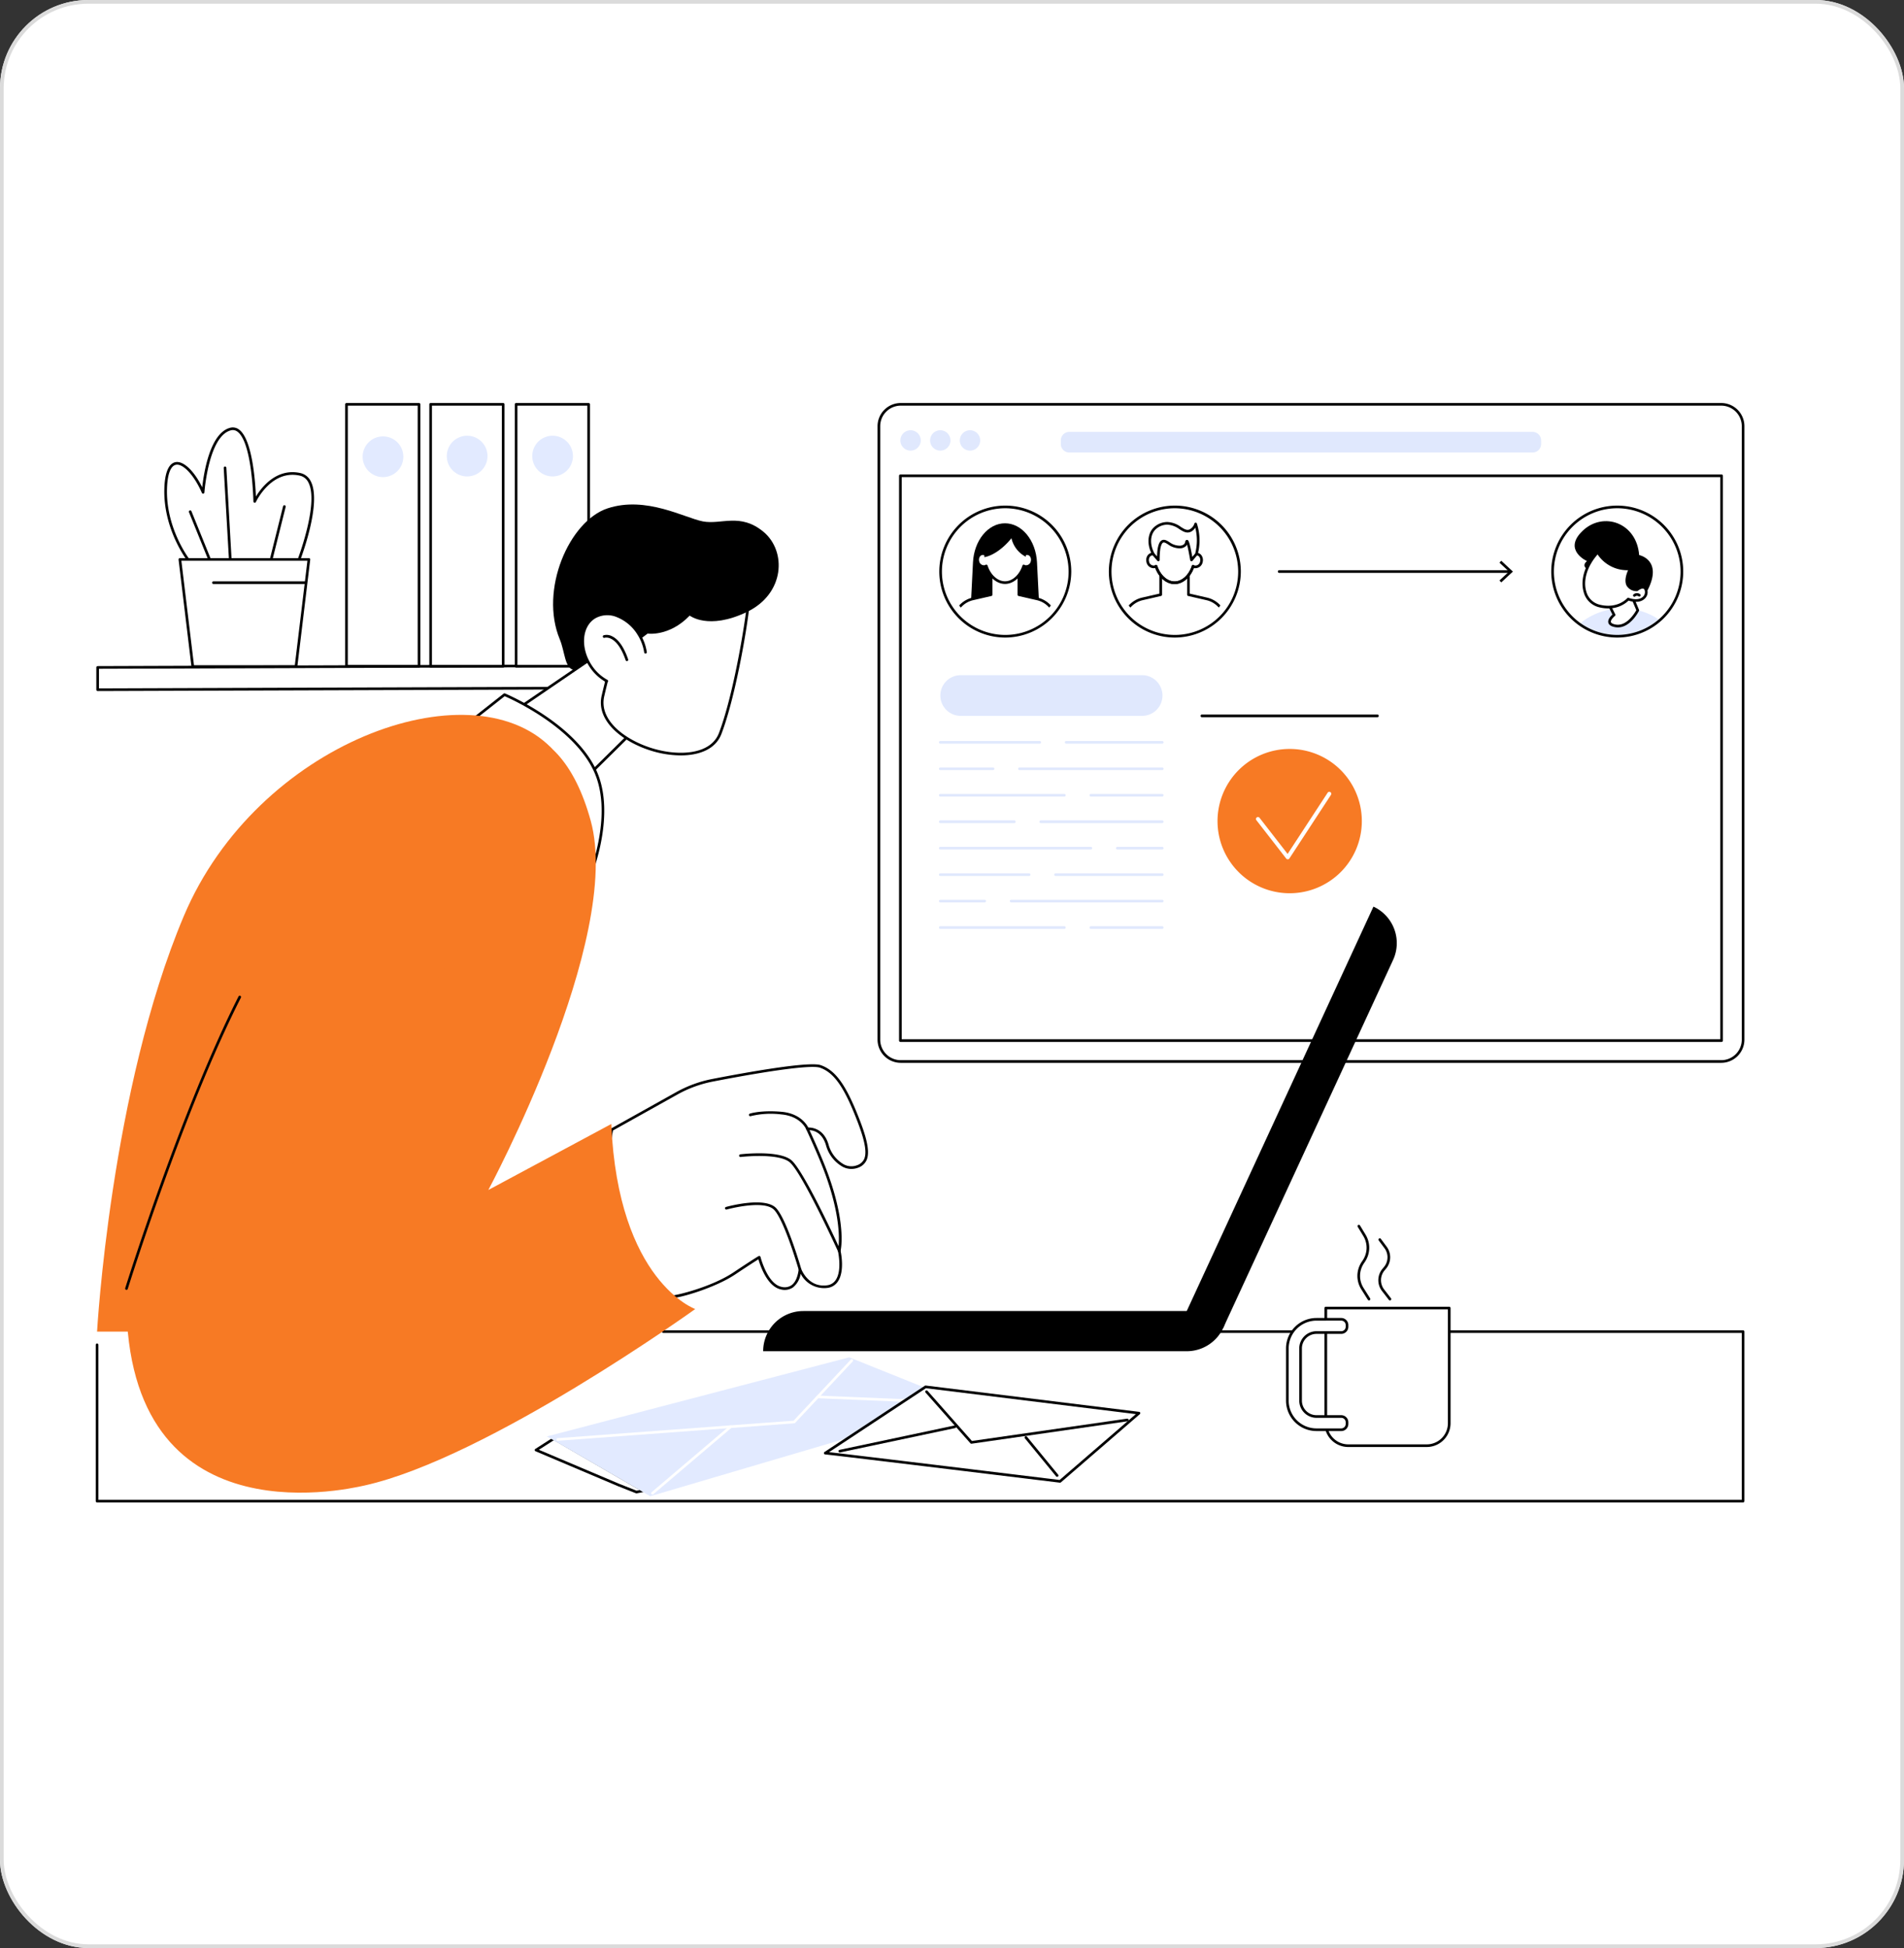 <svg xmlns="http://www.w3.org/2000/svg" xmlns:xlink="http://www.w3.org/1999/xlink" width="517" height="529" viewBox="0 0 517 529">
  <rect x="0" y="0" width="517" height="529" fill="#333333" stroke="none"/>
  <defs>
    <clipPath id="clip-path">
      <rect id="Rectangle_18478" data-name="Rectangle 18478" width="447.664" height="298.563" fill="none"/>
    </clipPath>
    <clipPath id="clip-path-2">
      <path id="Path_35104" data-name="Path 35104" d="M1700.845,201.711a15.442,15.442,0,1,0,15.442-15.377,15.41,15.41,0,0,0-15.442,15.377" transform="translate(-1700.845 -186.334)" fill="none"/>
    </clipPath>
    <clipPath id="clip-path-4">
      <path id="Path_35113" data-name="Path 35113" d="M2424.645,190.533c0,9.7,7.268,17.556,16.963,17.556a17.556,17.556,0,1,0,0-35.113c-9.7,0-16.963,7.86-16.963,17.556" transform="translate(-2424.645 -172.977)" fill="none"/>
    </clipPath>
    <clipPath id="clip-path-6">
      <path id="Path_35123" data-name="Path 35123" d="M1418.649,201.711a15.442,15.442,0,1,0,15.442-15.377,15.41,15.41,0,0,0-15.442,15.377" transform="translate(-1418.649 -186.334)" fill="none"/>
    </clipPath>
  </defs>
  <g id="Group_42704" data-name="Group 42704" transform="translate(-300 -1188)">
    <g id="Rectangle_18472" data-name="Rectangle 18472" transform="translate(300 1188)" fill="#fff" stroke="#dbdbdb" stroke-width="1">
      <rect width="517" height="529" rx="24" stroke="none"/>
      <rect x="0.5" y="0.5" width="516" height="528" rx="23.5" fill="none"/>
    </g>
    <g id="Group_42671" data-name="Group 42671" transform="translate(326 1297.438)">
      <g id="Group_42658" data-name="Group 42658">
        <g id="Group_42657" data-name="Group 42657" clip-path="url(#clip-path)">
          <path id="Path_35089" data-name="Path 35089" d="M1532.128,180.664h-222.8a5.931,5.931,0,0,1-5.931-5.931V8.133a5.931,5.931,0,0,1,5.931-5.931h222.8a5.931,5.931,0,0,1,5.931,5.931v166.6a5.931,5.931,0,0,1-5.931,5.931" transform="translate(-1090.753 -1.843)" fill="#fff"/>
          <path id="Path_35090" data-name="Path 35090" d="M1530.284,179.18h-222.8a6.3,6.3,0,0,1-6.29-6.29V6.29a6.3,6.3,0,0,1,6.29-6.29h222.8a6.3,6.3,0,0,1,6.29,6.29v166.6a6.3,6.3,0,0,1-6.29,6.29M1307.489.719a5.578,5.578,0,0,0-5.571,5.571v166.6a5.578,5.578,0,0,0,5.571,5.571h222.8a5.578,5.578,0,0,0,5.571-5.571V6.29a5.578,5.578,0,0,0-5.571-5.571Z" transform="translate(-1088.91)"/>
          <path id="Path_35091" data-name="Path 35091" d="M1560.313,273.066H1337.327a.359.359,0,0,1-.359-.359V119.336a.359.359,0,0,1,.359-.359h222.985a.359.359,0,0,1,.359.359V272.707a.359.359,0,0,1-.359.359m-222.626-.719h222.267V119.7H1337.687Z" transform="translate(-1118.843 -99.566)"/>
          <path id="Path_35092" data-name="Path 35092" d="M1344.7,48.123a2.765,2.765,0,1,1-2.765-2.765,2.765,2.765,0,0,1,2.765,2.765" transform="translate(-1120.686 -37.958)" fill="#e0e8fd"/>
          <path id="Path_35093" data-name="Path 35093" d="M1394.161,48.123a2.765,2.765,0,1,1-2.765-2.765,2.765,2.765,0,0,1,2.765,2.765" transform="translate(-1162.077 -37.958)" fill="#e0e8fd"/>
          <path id="Path_35094" data-name="Path 35094" d="M1443.623,48.123a2.765,2.765,0,1,1-2.765-2.765,2.765,2.765,0,0,1,2.765,2.765" transform="translate(-1203.47 -37.958)" fill="#e0e8fd"/>
          <path id="Path_35095" data-name="Path 35095" d="M1734.272,53.674H1608.459a2.3,2.3,0,0,1-2.3-2.3v-.992a2.3,2.3,0,0,1,2.3-2.3h125.814a2.3,2.3,0,0,1,2.3,2.3v.992a2.3,2.3,0,0,1-2.3,2.3" transform="translate(-1344.113 -40.231)" fill="#e0e8fd"/>
          <path id="Path_35096" data-name="Path 35096" d="M1722.692,190.532a17.631,17.631,0,1,1-17.631-17.556,17.594,17.594,0,0,1,17.631,17.556" transform="translate(-1412.128 -144.755)" fill="#fff"/>
          <path id="Path_35097" data-name="Path 35097" d="M1703.219,206.606a17.916,17.916,0,1,1,17.99-17.916,17.973,17.973,0,0,1-17.99,17.916m0-35.113a17.2,17.2,0,1,0,17.272,17.2,17.254,17.254,0,0,0-17.272-17.2" transform="translate(-1410.286 -142.912)"/>
        </g>
      </g>
      <g id="Group_42660" data-name="Group 42660" transform="translate(277.491 30.4)">
        <g id="Group_42659" data-name="Group 42659" clip-path="url(#clip-path-2)">
          <path id="Path_35098" data-name="Path 35098" d="M1729.566,301.241h-31.04a.359.359,0,0,1-.353-.426l1.9-9.971a7,7,0,0,1,5.163-4.891l4.689-1.076v-5.962a.359.359,0,0,1,.359-.359h7.532a.359.359,0,0,1,.359.359v5.962l4.69,1.076a7,7,0,0,1,5.155,4.858c0,.011.006.022.008.033l1.9,9.971a.359.359,0,0,1-.353.426m-30.606-.718h30.172l-1.811-9.527a6.275,6.275,0,0,0-4.621-4.342l-4.968-1.14a.36.36,0,0,1-.279-.35v-5.889h-6.813v5.889a.36.36,0,0,1-.279.35l-4.968,1.14a6.276,6.276,0,0,0-4.625,4.358Z" transform="translate(-1698.604 -263.509)"/>
          <path id="Path_35099" data-name="Path 35099" d="M1764.086,222.348a1.335,1.335,0,0,0-.8.056c-.217-3.437-2.571-5.767-5.445-5.767s-5.228,2.331-5.445,5.767a1.335,1.335,0,0,0-.8-.056,1.791,1.791,0,0,0,.856,3.43,1.3,1.3,0,0,0,.361-.152c.831,2.538,2.771,4.481,5.03,4.481s4.2-1.943,5.03-4.481a1.291,1.291,0,0,0,.361.152,1.791,1.791,0,0,0,.856-3.43" transform="translate(-1742.397 -211.692)" fill="#fff"/>
          <path id="Path_35100" data-name="Path 35100" d="M1756,228.623c-2.185,0-4.252-1.735-5.24-4.357l-.065.017a2.015,2.015,0,0,1-2.323-1.616,2.263,2.263,0,0,1,.229-1.706,1.734,1.734,0,0,1,1.066-.807,1.665,1.665,0,0,1,.567-.039c.383-3.318,2.752-5.683,5.766-5.683s5.384,2.365,5.766,5.683a1.655,1.655,0,0,1,.567.039h0a1.735,1.735,0,0,1,1.066.807,2.264,2.264,0,0,1,.229,1.706,2.015,2.015,0,0,1-2.324,1.615l-.063-.017c-.988,2.622-3.056,4.357-5.241,4.357m-5.03-5.2a.365.365,0,0,1,.125.022.36.36,0,0,1,.217.225c.829,2.533,2.714,4.234,4.688,4.234s3.859-1.7,4.689-4.234a.36.36,0,0,1,.528-.2.919.919,0,0,0,.26.111,1.3,1.3,0,0,0,1.455-1.092,1.541,1.541,0,0,0-.147-1.161,1.015,1.015,0,0,0-.623-.48.962.962,0,0,0-.587.043.36.36,0,0,1-.487-.313c-.2-3.147-2.338-5.431-5.087-5.431s-4.888,2.284-5.086,5.431a.36.36,0,0,1-.487.313.962.962,0,0,0-.587-.043,1.017,1.017,0,0,0-.623.48,1.542,1.542,0,0,0-.148,1.161,1.3,1.3,0,0,0,1.454,1.092.906.906,0,0,0,.26-.111.36.36,0,0,1,.187-.052" transform="translate(-1740.556 -209.85)"/>
          <path id="Path_35101" data-name="Path 35101" d="M1767.852,274.733c-2.286,0-4.445-1.9-5.371-4.729a.359.359,0,1,1,.682-.224c.83,2.533,2.714,4.234,4.689,4.234s3.859-1.7,4.689-4.234a.359.359,0,0,1,.683.224c-.926,2.828-3.085,4.728-5.371,4.728" transform="translate(-1752.41 -255.959)"/>
          <path id="Path_35102" data-name="Path 35102" d="M1755.3,201.989c-1.371,1.63-1.4,4.291-.078,6.675l1.353,1.584c-.013-3.851.628-4.889,1.251-5.078,1.028-.313,2.246,1.608,4.476,1.56a2.135,2.135,0,0,0,1.566-.553c.4-.448.34-1,.461-1.007.2-.019.559,1.029,1.251,5.078l1.337-1.6a14.564,14.564,0,0,0-.212-8.167,3.038,3.038,0,0,1-1.65,1.867c-1.8.593-3.15-2.046-6.034-2.04a4.994,4.994,0,0,0-3.721,1.678" transform="translate(-1745.534 -198.031)" fill="#fff"/>
          <path id="Path_35103" data-name="Path 35103" d="M1754.766,208.765a.36.36,0,0,1-.273-.126l-1.353-1.584a.343.343,0,0,1-.041-.059c-1.387-2.5-1.341-5.348.117-7.081a5.338,5.338,0,0,1,3.995-1.806h.009a6.623,6.623,0,0,1,3.646,1.321c.861.546,1.541.978,2.267.737a2.625,2.625,0,0,0,1.429-1.661.359.359,0,0,1,.675.026,14.923,14.923,0,0,1,.218,8.368.358.358,0,0,1-.072.139l-1.337,1.6a.359.359,0,0,1-.63-.17c-.408-2.387-.682-3.605-.855-4.227a1.713,1.713,0,0,1-.234.336,2.473,2.473,0,0,1-1.826.672,5.414,5.414,0,0,1-3.1-1.065c-.523-.324-.974-.607-1.281-.511s-1.01.739-1,4.733a.359.359,0,0,1-.359.361m7.819-5.8c.346,0,.651.348,1.407,4.618l.788-.941a14.193,14.193,0,0,0,.021-7.018,2.75,2.75,0,0,1-1.443,1.228c-1.049.345-1.937-.217-2.877-.813a5.953,5.953,0,0,0-3.261-1.209h-.008a4.6,4.6,0,0,0-3.447,1.55h0c-1.261,1.5-1.282,4-.055,6.239l.708.829c.078-2.751.559-4.177,1.494-4.461.618-.187,1.2.171,1.869.588a4.735,4.735,0,0,0,2.7.957,1.809,1.809,0,0,0,1.306-.433,1.349,1.349,0,0,0,.283-.632c.04-.174.107-.464.411-.493a.958.958,0,0,1,.1-.007m-9.1-2.817h0Z" transform="translate(-1743.729 -196.188)"/>
        </g>
      </g>
      <g id="Group_42662" data-name="Group 42662">
        <g id="Group_42661" data-name="Group 42661" clip-path="url(#clip-path)">
          <path id="Path_35105" data-name="Path 35105" d="M2442.2,208.089a17.556,17.556,0,1,1,17.556-17.556,17.557,17.557,0,0,1-17.556,17.556" transform="translate(-2029.067 -144.755)" fill="#fff"/>
        </g>
      </g>
      <g id="Group_42664" data-name="Group 42664" transform="translate(395.578 28.221)">
        <g id="Group_42663" data-name="Group 42663" clip-path="url(#clip-path-4)">
          <path id="Path_35106" data-name="Path 35106" d="M2444.651,357.67l-5.918-5.524s5.1-9.907,16.291-10.044c10.038-.123,15.149,6.846,17.2,12.1l-4.109,2.48,3.955,14.6h-24.581Z" transform="translate(-2436.434 -314.508)" fill="#e2eaff"/>
          <path id="Path_35107" data-name="Path 35107" d="M2465.848,210.286s-3.179-1.091-1.124-2.768c0,0-6.711-3.018-1.124-8.275s14.619-2.157,15.29,6.629c0,0,6.4,1.276,2.407,9.335s-15.45-4.921-15.45-4.921" transform="translate(-2455.385 -192.806)"/>
          <path id="Path_35108" data-name="Path 35108" d="M2523.381,315.034c.142.12,2.138,4.89,2.138,4.89s-2.458,4.884-6.076,4.231c-3.359-.606-.362-2.974-.362-2.974l-1.54-3.082Z" transform="translate(-2502.386 -291.858)" fill="#fff"/>
          <path id="Path_35109" data-name="Path 35109" d="M2518.277,322.734a4.156,4.156,0,0,1-.74-.067c-1.078-.195-1.7-.6-1.854-1.211-.219-.876.665-1.807,1.109-2.208l-1.414-2.831a.36.36,0,0,1,.155-.479l5.839-3.064a.361.361,0,0,1,.4.044c.083.07.208.175,2.238,5.026a.359.359,0,0,1-.01.3c-.1.2-2.3,4.49-5.72,4.49m-2.1-6.323,1.382,2.767a.359.359,0,0,1-.1.442c-.408.324-1.208,1.155-1.081,1.662.075.3.531.541,1.284.677,2.979.54,5.183-3.12,5.614-3.9-.617-1.472-1.531-3.618-1.89-4.386Z" transform="translate(-2500.543 -290.016)"/>
          <path id="Path_35110" data-name="Path 35110" d="M2491.1,258.661s1.888-1.567,2.432,0-1.032,3.821-4.819,2.529c0,0-2.7,3.107-7.791,1.868s-6.03-8.619-.458-14.589a9.273,9.273,0,0,0,8.832,4.468s-3.06,5.387,1.805,5.724" transform="translate(-2468.191 -236.152)" fill="#fff"/>
          <path id="Path_35111" data-name="Path 35111" d="M2481.411,261.869a10.31,10.31,0,0,1-2.446-.306,5.691,5.691,0,0,1-4.192-4.094c-1.016-3.4.346-7.65,3.557-11.09a.355.355,0,0,1,.307-.111.359.359,0,0,1,.271.184,8.824,8.824,0,0,0,8.481,4.283.364.364,0,0,1,.336.162.359.359,0,0,1,.012.373c-.015.026-1.467,2.624-.663,4.119a2.385,2.385,0,0,0,2.045,1.059,2.67,2.67,0,0,1,2.022-.64,1.278,1.278,0,0,1,.86.892,2.4,2.4,0,0,1-.61,2.482c-.953.958-2.565,1.164-4.446.577a7.917,7.917,0,0,1-5.533,2.111m-2.869-14.655c-2.812,3.187-3.991,7-3.081,10.049a5,5,0,0,0,3.674,3.6c4.8,1.171,7.33-1.635,7.435-1.755a.361.361,0,0,1,.387-.1c1.705.581,3.135.46,3.923-.332a1.706,1.706,0,0,0,.44-1.74c-.127-.366-.313-.418-.374-.435-.471-.131-1.252.4-1.488.594a.371.371,0,0,1-.254.082,3.121,3.121,0,0,1-2.765-1.448c-.733-1.366-.049-3.283.383-4.234a9.684,9.684,0,0,1-8.28-4.279" transform="translate(-2466.318 -234.309)"/>
          <path id="Path_35112" data-name="Path 35112" d="M2558.943,317.482a.359.359,0,0,1-.241-.626,1.425,1.425,0,0,1,1.791-.063.359.359,0,0,1-.443.566.708.708,0,0,0-.866.03.357.357,0,0,1-.24.093" transform="translate(-2536.732 -293.09)"/>
        </g>
      </g>
      <g id="Group_42666" data-name="Group 42666">
        <g id="Group_42665" data-name="Group 42665" clip-path="url(#clip-path)">
          <path id="Path_35114" data-name="Path 35114" d="M2440.358,206.606a17.916,17.916,0,1,1,17.916-17.916,17.936,17.936,0,0,1-17.916,17.916m0-35.113a17.2,17.2,0,1,0,17.2,17.2,17.217,17.217,0,0,0-17.2-17.2" transform="translate(-2027.223 -142.912)"/>
          <path id="Path_35115" data-name="Path 35115" d="M1440.5,190.532a17.631,17.631,0,1,1-17.631-17.556,17.594,17.594,0,0,1,17.631,17.556" transform="translate(-1175.972 -144.755)" fill="#fff"/>
          <path id="Path_35116" data-name="Path 35116" d="M1421.022,206.606a17.916,17.916,0,1,1,17.99-17.916,17.973,17.973,0,0,1-17.99,17.916m0-35.113a17.2,17.2,0,1,0,17.271,17.2,17.254,17.254,0,0,0-17.271-17.2" transform="translate(-1174.129 -142.912)"/>
        </g>
      </g>
      <g id="Group_42668" data-name="Group 42668" transform="translate(231.451 30.4)">
        <g id="Group_42667" data-name="Group 42667" clip-path="url(#clip-path-6)">
          <path id="Path_35117" data-name="Path 35117" d="M1474.7,223.9l-.654-13.025c-.3-5.973-4.1-10.617-8.692-10.617s-8.392,4.644-8.692,10.616l-.655,13.025Z" transform="translate(-1449.915 -197.99)"/>
          <path id="Path_35118" data-name="Path 35118" d="M1447.317,292.754a6.631,6.631,0,0,0-4.89-4.608l-4.968-1.139v-6.248h-7.531v6.248l-4.969,1.139a6.632,6.632,0,0,0-4.89,4.608l-1.9,9.971h31.04Z" transform="translate(-1418.251 -265.353)" fill="#fff"/>
          <path id="Path_35119" data-name="Path 35119" d="M1447.371,301.242h-31.04a.359.359,0,0,1-.353-.426l1.9-9.971a7.005,7.005,0,0,1,5.163-4.891l4.689-1.076v-5.962a.359.359,0,0,1,.359-.359h7.532a.359.359,0,0,1,.359.359v5.962l4.689,1.076a7,7,0,0,1,5.155,4.858.328.328,0,0,1,.008.033l1.9,9.971a.359.359,0,0,1-.353.426m-30.606-.719h30.172L1445.125,291a6.275,6.275,0,0,0-4.621-4.342l-4.968-1.14a.36.36,0,0,1-.279-.35v-5.889h-6.813v5.889a.36.36,0,0,1-.279.35l-4.968,1.14a6.277,6.277,0,0,0-4.626,4.358Z" transform="translate(-1416.408 -263.511)"/>
          <path id="Path_35120" data-name="Path 35120" d="M1481.585,221.358a1.348,1.348,0,0,0-.81.056c-.219-3.47-2.6-5.823-5.5-5.823s-5.279,2.353-5.5,5.823a1.348,1.348,0,0,0-.809-.056,1.808,1.808,0,0,0,.865,3.464,1.305,1.305,0,0,0,.364-.154c.839,2.563,2.8,4.525,5.079,4.525s4.24-1.962,5.079-4.525a1.307,1.307,0,0,0,.364.154,1.808,1.808,0,0,0,.865-3.464" transform="translate(-1459.836 -210.818)" fill="#fff"/>
          <path id="Path_35121" data-name="Path 35121" d="M1473.437,227.708c-2.205,0-4.293-1.752-5.289-4.4l-.068.019a2.033,2.033,0,0,1-2.341-1.629,2.283,2.283,0,0,1,.231-1.72,1.747,1.747,0,0,1,1.074-.812,1.645,1.645,0,0,1,.574-.038c.385-3.35,2.776-5.739,5.819-5.739s5.435,2.389,5.819,5.739a1.648,1.648,0,0,1,.575.038h0a1.746,1.746,0,0,1,1.074.812,2.282,2.282,0,0,1,.231,1.72,2.031,2.031,0,0,1-2.342,1.628l-.067-.018c-1,2.648-3.084,4.4-5.29,4.4m-5.079-5.243a.359.359,0,0,1,.342.247c.838,2.559,2.742,4.277,4.737,4.277s3.9-1.719,4.738-4.277a.359.359,0,0,1,.528-.195.959.959,0,0,0,.263.111,1.318,1.318,0,0,0,1.473-1.1,1.56,1.56,0,0,0-.149-1.176,1.028,1.028,0,0,0-.631-.485.985.985,0,0,0-.6.043.359.359,0,0,1-.487-.313c-.2-3.179-2.362-5.487-5.14-5.487s-4.939,2.308-5.139,5.487a.359.359,0,0,1-.486.313.985.985,0,0,0-.6-.043,1.028,1.028,0,0,0-.631.485,1.56,1.56,0,0,0-.15,1.176,1.317,1.317,0,0,0,1.472,1.1.911.911,0,0,0,.264-.112.363.363,0,0,1,.187-.052" transform="translate(-1457.995 -208.974)"/>
          <path id="Path_35122" data-name="Path 35122" d="M1478.813,217.428c2.749-.515,5.616-2.954,7.336-5.151a7.54,7.54,0,0,0,3.889,5.031s.866-7.767-5.635-7.516-5.59,7.636-5.59,7.636" transform="translate(-1468.961 -205.96)"/>
        </g>
      </g>
      <g id="Group_42670" data-name="Group 42670">
        <g id="Group_42669" data-name="Group 42669" clip-path="url(#clip-path)">
          <path id="Path_35124" data-name="Path 35124" d="M2030.461,279.1h-62.678a.359.359,0,1,1,0-.718h62.678a.359.359,0,1,1,0,.718" transform="translate(-1646.441 -232.967)"/>
          <path id="Path_35125" data-name="Path 35125" d="M2336.7,268.455l-.49-.526,2.6-2.412-2.6-2.412.49-.526,3.16,2.939Z" transform="translate(-1955.057 -219.739)"/>
          <path id="Path_35126" data-name="Path 35126" d="M1460.022,464.092H1410.76a5.525,5.525,0,0,1,0-11.049h49.263a5.525,5.525,0,1,1,0,11.049" transform="translate(-1175.972 -379.13)" fill="#e0e8fd"/>
          <path id="Path_35127" data-name="Path 35127" d="M1886.8,519.284h-47.674a.359.359,0,1,1,0-.719H1886.8a.359.359,0,1,1,0,.719" transform="translate(-1538.777 -433.962)"/>
          <path id="Path_35128" data-name="Path 35128" d="M1639.353,563.328h-26.068a.359.359,0,0,1,0-.719h26.068a.359.359,0,1,1,0,.719" transform="translate(-1349.779 -470.82)" fill="#e0e8fd"/>
          <path id="Path_35129" data-name="Path 35129" d="M1430.738,563.328h-27a.359.359,0,1,1,0-.719h27a.359.359,0,1,1,0,.719" transform="translate(-1174.417 -470.82)" fill="#e0e8fd"/>
          <path id="Path_35130" data-name="Path 35130" d="M1574.316,607.37h-38.747a.359.359,0,1,1,0-.719h38.747a.359.359,0,1,1,0,.719" transform="translate(-1284.742 -507.677)" fill="#e0e8fd"/>
          <path id="Path_35131" data-name="Path 35131" d="M1418.06,607.37h-14.323a.359.359,0,1,1,0-.719h14.323a.359.359,0,1,1,0,.719" transform="translate(-1174.418 -507.677)" fill="#e0e8fd"/>
          <path id="Path_35132" data-name="Path 35132" d="M1673.69,651.414h-19.374a.359.359,0,1,1,0-.719h19.374a.359.359,0,0,1,0,.719" transform="translate(-1384.116 -544.535)" fill="#e0e8fd"/>
          <path id="Path_35133" data-name="Path 35133" d="M1437.433,651.414h-33.7a.359.359,0,1,1,0-.719h33.7a.359.359,0,1,1,0,.719" transform="translate(-1174.418 -544.535)" fill="#e0e8fd"/>
          <path id="Path_35134" data-name="Path 35134" d="M1603.953,695.458h-32.969a.359.359,0,1,1,0-.719h32.969a.359.359,0,1,1,0,.719" transform="translate(-1314.379 -581.393)" fill="#e0e8fd"/>
          <path id="Path_35135" data-name="Path 35135" d="M1423.838,695.458h-20.1a.359.359,0,1,1,0-.719h20.1a.359.359,0,0,1,0,.719" transform="translate(-1174.418 -581.393)" fill="#e0e8fd"/>
          <path id="Path_35136" data-name="Path 35136" d="M1710.547,739.5h-12.188a.359.359,0,1,1,0-.719h12.188a.359.359,0,0,1,0,.719" transform="translate(-1420.973 -618.25)" fill="#e0e8fd"/>
          <path id="Path_35137" data-name="Path 35137" d="M1444.619,739.5h-40.882a.359.359,0,1,1,0-.719h40.882a.359.359,0,1,1,0,.719" transform="translate(-1174.418 -618.25)" fill="#e0e8fd"/>
          <path id="Path_35138" data-name="Path 35138" d="M1624.535,783.544h-28.957a.359.359,0,0,1,0-.719h28.957a.359.359,0,0,1,0,.719" transform="translate(-1334.961 -655.108)" fill="#e0e8fd"/>
          <path id="Path_35139" data-name="Path 35139" d="M1427.85,783.544h-24.113a.359.359,0,1,1,0-.719h24.113a.359.359,0,1,1,0,.719" transform="translate(-1174.418 -655.108)" fill="#e0e8fd"/>
          <path id="Path_35140" data-name="Path 35140" d="M1562.692,827.588h-41.013a.359.359,0,1,1,0-.719h41.013a.359.359,0,1,1,0,.719" transform="translate(-1273.117 -691.966)" fill="#e0e8fd"/>
          <path id="Path_35141" data-name="Path 35141" d="M1415.794,827.588h-12.056a.359.359,0,1,1,0-.719h12.056a.359.359,0,1,1,0,.719" transform="translate(-1174.418 -691.966)" fill="#e0e8fd"/>
          <path id="Path_35142" data-name="Path 35142" d="M1673.69,871.63h-19.374a.359.359,0,1,1,0-.718h19.374a.359.359,0,1,1,0,.718" transform="translate(-1384.116 -728.824)" fill="#e0e8fd"/>
          <path id="Path_35143" data-name="Path 35143" d="M1437.433,871.63h-33.7a.359.359,0,1,1,0-.718h33.7a.359.359,0,1,1,0,.718" transform="translate(-1174.418 -728.824)" fill="#e0e8fd"/>
          <path id="Path_35144" data-name="Path 35144" d="M1906.176,595.386a19.592,19.592,0,1,1-19.592-19.563,19.578,19.578,0,0,1,19.592,19.563" transform="translate(-1562.394 -481.878)" fill="#f77a24"/>
          <path id="Path_35145" data-name="Path 35145" d="M1939.616,665.623a.539.539,0,0,1-.426-.208l-8.1-10.422a.539.539,0,0,1,.851-.661l7.632,9.826,10.856-16.6a.539.539,0,1,1,.9.59l-11.269,17.232a.539.539,0,0,1-.429.244h-.022" transform="translate(-1615.944 -541.705)" fill="#fff"/>
          <path id="Path_35146" data-name="Path 35146" d="M122.623,78.724s-6.656-8.408-6.306-19.619,6.657-7.007,10.16,1.051c0,0,1.051-15.415,7.357-17.167s6.656,19.619,6.656,19.619,4.2-9.109,12.262-7.357-.351,23.473-.351,23.473Z" transform="translate(-97.328 -35.89)" fill="#fff"/>
          <path id="Path_35147" data-name="Path 35147" d="M150.56,77.238H120.781a.359.359,0,0,1-.282-.136c-.067-.085-6.734-8.641-6.384-19.853.17-5.453,1.736-6.891,3.019-7.137,2.163-.417,5.058,2.351,7.266,6.837.42-3.849,2.073-14.644,7.5-16.151a2.784,2.784,0,0,1,2.521.48c3.605,2.694,4.387,14.227,4.55,18.172,1.5-2.449,5.579-7.793,12.02-6.394a4.119,4.119,0,0,1,2.843,2.185c3.158,5.868-2.684,21.123-2.935,21.769a.359.359,0,0,1-.335.229m-29.6-.719h29.352c.726-1.95,5.687-15.736,2.885-20.94a3.385,3.385,0,0,0-2.363-1.822c-7.688-1.673-11.819,7.068-11.859,7.157a.359.359,0,0,1-.686-.145c0-.159-.308-15.932-4.3-18.917a2.066,2.066,0,0,0-1.9-.363C126.1,43.154,125,58.183,124.993,58.335a.359.359,0,0,1-.688.119c-2.056-4.729-5.084-8.007-7.036-7.637-1.449.278-2.314,2.57-2.435,6.454-.318,10.179,5.289,18.123,6.125,19.248" transform="translate(-95.487 -34.045)"/>
          <path id="Path_35148" data-name="Path 35148" d="M214.723,130.978a.36.36,0,0,1-.358-.339l-1.4-24.524a.359.359,0,0,1,.338-.379.363.363,0,0,1,.379.338l1.4,24.524a.359.359,0,0,1-.338.379h-.021" transform="translate(-178.218 -88.485)"/>
          <path id="Path_35149" data-name="Path 35149" d="M290.628,184.886a.353.353,0,0,1-.088-.011.359.359,0,0,1-.261-.435l3.5-14.014a.359.359,0,0,1,.7.174l-3.5,14.014a.359.359,0,0,1-.348.272" transform="translate(-242.911 -142.393)"/>
          <path id="Path_35150" data-name="Path 35150" d="M160.6,192.424a.359.359,0,0,1-.333-.224l-5.255-12.963a.359.359,0,0,1,.666-.27l5.255,12.963a.359.359,0,0,1-.333.494" transform="translate(-129.698 -149.581)"/>
          <path id="Path_35151" data-name="Path 35151" d="M171.538,289.477H143.51l-3.5-29.078h35.034Z" transform="translate(-117.165 -217.915)" fill="#fff"/>
          <path id="Path_35152" data-name="Path 35152" d="M169.695,287.992H141.667a.359.359,0,0,1-.357-.316l-3.5-29.079a.36.36,0,0,1,.357-.4H173.2a.36.36,0,0,1,.356.4l-3.5,29.079a.36.36,0,0,1-.357.316m-27.709-.719h27.39l3.417-28.36H138.569Z" transform="translate(-115.322 -216.071)"/>
          <path id="Path_35153" data-name="Path 35153" d="M218.87,297.569H194a.359.359,0,1,1,0-.719H218.87a.359.359,0,1,1,0,.719" transform="translate(-162.044 -248.419)"/>
          <path id="Path_35154" data-name="Path 35154" d="M3.162,443.614l147.707-.5V437.06l-147.707.5Z" transform="translate(-2.646 -365.754)" fill="#fff"/>
          <path id="Path_35155" data-name="Path 35155" d="M1.318,442.131a.359.359,0,0,1-.359-.359v-6.05a.359.359,0,0,1,.358-.359l147.707-.5h0a.359.359,0,0,1,0,.719l-147.349.5v5.331l147.347-.5h0a.359.359,0,0,1,0,.719l-147.707.5Z" transform="translate(-0.803 -363.912)"/>
          <rect id="Rectangle_18481" data-name="Rectangle 18481" width="19.703" height="71.124" transform="translate(68.084 0.359)" fill="#fff"/>
          <path id="Path_35156" data-name="Path 35156" d="M435.17,71.842h-19.7a.359.359,0,0,1-.359-.359V.359A.359.359,0,0,1,415.467,0h19.7a.359.359,0,0,1,.359.359V71.483a.359.359,0,0,1-.359.359m-19.344-.718h18.984V.719H415.827Z" transform="translate(-347.384)"/>
          <path id="Path_35157" data-name="Path 35157" d="M455.242,61.117a5.526,5.526,0,1,1-5.527-5.527,5.527,5.527,0,0,1,5.527,5.527" transform="translate(-371.72 -46.521)" fill="#e2eaff"/>
          <rect id="Rectangle_18482" data-name="Rectangle 18482" width="19.703" height="71.124" transform="translate(90.931 0.359)" fill="#fff"/>
          <path id="Path_35158" data-name="Path 35158" d="M575.211,71.842h-19.7a.359.359,0,0,1-.359-.359V.359A.359.359,0,0,1,555.508,0h19.7a.359.359,0,0,1,.359.359V71.483a.359.359,0,0,1-.359.359m-19.344-.718h18.984V.719H555.867Z" transform="translate(-464.577)"/>
          <path id="Path_35159" data-name="Path 35159" d="M595.282,60.012a5.526,5.526,0,1,1-5.526-5.527,5.527,5.527,0,0,1,5.526,5.527" transform="translate(-488.913 -45.596)" fill="#e2eaff"/>
          <rect id="Rectangle_18483" data-name="Rectangle 18483" width="19.703" height="71.124" transform="translate(114.139 0.359)" fill="#fff"/>
          <path id="Path_35160" data-name="Path 35160" d="M717.457,71.842h-19.7a.359.359,0,0,1-.359-.359V.359A.359.359,0,0,1,697.754,0h19.7a.359.359,0,0,1,.359.359V71.483a.359.359,0,0,1-.359.359m-19.344-.718H717.1V.719H698.114Z" transform="translate(-583.616)"/>
          <path id="Path_35161" data-name="Path 35161" d="M737.529,60.012A5.526,5.526,0,1,1,732,54.485a5.527,5.527,0,0,1,5.526,5.527" transform="translate(-607.952 -45.596)" fill="#e2eaff"/>
          <rect id="Rectangle_18484" data-name="Rectangle 18484" width="446.946" height="46.03" transform="translate(0.359 252.173)" fill="#fff"/>
          <path id="Path_35162" data-name="Path 35162" d="M447.3,1590.209H.359a.359.359,0,0,1-.359-.359v-42.437a.359.359,0,0,1,.719,0v42.078H446.946v-45.312H154.112a.359.359,0,0,1,0-.719H447.3a.359.359,0,0,1,.359.359v46.03a.359.359,0,0,1-.359.359" transform="translate(0 -1291.646)"/>
          <path id="Path_35163" data-name="Path 35163" d="M1225.812,1522.308H1110.79a10.914,10.914,0,0,1,10.914-10.914h115.022a10.914,10.914,0,0,1-10.914,10.914" transform="translate(-929.566 -1264.812)"/>
          <path id="Path_35164" data-name="Path 35164" d="M1802.98,952.61l52.781-114.342a10.914,10.914,0,0,1,5.335,14.483L1815,952.61Z" transform="translate(-1508.826 -701.505)"/>
          <path id="Path_35165" data-name="Path 35165" d="M676.652,427.713,648.42,446.964l20.343,19.623,21.845-21.573Z" transform="translate(-542.631 -357.932)" fill="#fff"/>
          <path id="Path_35166" data-name="Path 35166" d="M666.921,465.1a.359.359,0,0,1-.249-.1L646.328,445.38a.359.359,0,0,1,.047-.555l28.232-19.251a.359.359,0,0,1,.482.071l13.957,17.3a.36.36,0,0,1-.027.481L667.173,465a.359.359,0,0,1-.252.1m-19.776-19.934,19.773,19.073,21.364-21.1-13.544-16.79Z" transform="translate(-540.788 -356.089)"/>
          <path id="Path_35167" data-name="Path 35167" d="M882.552,327.275c.459.364-3.039,24.269-7.625,36.341s-34.689,2.83-31.858-10.1a185.855,185.855,0,0,1,7.717-25.227Z" transform="translate(-705.367 -273.88)" fill="#fff"/>
          <path id="Path_35168" data-name="Path 35168" d="M862.35,367.729a27.509,27.509,0,0,1-7.712-1.17c-7.712-2.3-15.313-7.957-13.779-14.962a187.83,187.83,0,0,1,7.734-25.283.359.359,0,0,1,.322-.226l31.765-1.016a.344.344,0,0,1,.234.078c.186.147.346.274-.22,4.464-.375,2.777-.933,6.209-1.57,9.663-1.014,5.494-3.106,15.739-5.722,22.623-1.59,4.184-6.072,5.83-11.054,5.83M849.175,326.8a186.944,186.944,0,0,0-7.614,24.952c-1.436,6.557,5.878,11.915,13.282,14.119,7.046,2.1,15.65,1.67,17.889-4.226,4.323-11.38,7.594-33.123,7.644-35.844Z" transform="translate(-703.507 -272.036)"/>
          <path id="Path_35169" data-name="Path 35169" d="M786.847,203.949s5.85.91,11.439-4.881c0,0,5.052,4.006,15.465-.951s10.883-16.553,4.575-21.8-11.48-1.873-16.458-2.828-15.407-6.982-25.858-3.55-18.578,22.169-13,35.57c1.416,3.4,1.305,7.877,3.849,8.333.588.106,3.537-2.75,4.152-2.755,7.206-.063,15.834-7.133,15.834-7.133" transform="translate(-637.01 -141.334)"/>
          <path id="Path_35170" data-name="Path 35170" d="M825.742,356.642c2.985,4.828,2.424,10.586-1.255,12.86s-9.08.2-12.066-4.623-2.424-10.586,1.255-12.86,9.08-.2,12.066,4.623" transform="translate(-678.271 -293.814)" fill="#fff"/>
          <path id="Path_35171" data-name="Path 35171" d="M815.231,367.823a.357.357,0,0,1-.17-.043,12.76,12.76,0,0,1-4.753-4.572c-3.085-4.989-2.47-10.98,1.371-13.355a7.34,7.34,0,0,1,6.61-.382,12.376,12.376,0,0,1,5.95,5.121,13.22,13.22,0,0,1,1.853,4.995.359.359,0,0,1-.711.1,12.49,12.49,0,0,0-1.753-4.72,11.652,11.652,0,0,0-5.6-4.828,6.638,6.638,0,0,0-5.975.322c-3.5,2.167-4.015,7.714-1.138,12.366a12.041,12.041,0,0,0,4.482,4.317.359.359,0,0,1-.17.676" transform="translate(-676.463 -291.954)"/>
          <path id="Path_35172" data-name="Path 35172" d="M850.465,393.12a.359.359,0,0,1-.34-.242c-2.449-7.114-5.692-6.11-5.726-6.1a.359.359,0,0,1-.24-.678,3.126,3.126,0,0,1,2.281.271c1.753.841,3.221,2.951,4.364,6.272a.359.359,0,0,1-.34.476" transform="translate(-706.238 -323.024)"/>
          <path id="Path_35173" data-name="Path 35173" d="M870.4,1165.651c.5.443,11.25-2.213,17.336-6.27s6.824-4.426,6.824-4.426,1.85,7.556,6,8.389,4.884-3.594,5.069-5.069c0,0,2.025,5.386,7.373,4.648s3.279-9.713,3.279-9.713,1.7-6.714-3.372-20.73c-1.926-5.319-5.251-12.38-5.251-12.38s3.873-.553,5.348,4.242,5.191,7.1,8.142,6,3.726-3.68.526-12.084c-3.411-8.959-6.27-13.647-10.512-15.122-3.131-1.089-20.436,2.043-29.28,3.757a32.646,32.646,0,0,0-9.7,3.547l-17.635,9.847s-6.455,25.45,15.86,45.367" transform="translate(-714.393 -922.969)" fill="#fff"/>
          <path id="Path_35174" data-name="Path 35174" d="M868.9,1164.227a.931.931,0,0,1-.565-.115,48.93,48.93,0,0,1-16.415-30.374,45.042,45.042,0,0,1,.446-15.351.358.358,0,0,1,.173-.225l17.635-9.846a32.958,32.958,0,0,1,9.809-3.586c9.648-1.87,26.306-4.845,29.466-3.744,4.11,1.43,7.018,5.586,10.73,15.334,2.03,5.331,2.55,8.56,1.688,10.469a3.957,3.957,0,0,1-2.424,2.079,5.087,5.087,0,0,1-4.052-.292,9.586,9.586,0,0,1-4.559-5.937c-1.067-3.469-3.413-3.964-4.45-4.007.788,1.7,3.417,7.451,5.034,11.917,4.809,13.282,3.594,19.994,3.4,20.855.156.724,1.123,5.631-.748,8.345a3.98,3.98,0,0,1-2.851,1.723,7.155,7.155,0,0,1-7.248-3.859,5.861,5.861,0,0,1-2.056,3.705,4.015,4.015,0,0,1-3.257.571c-3.754-.753-5.662-6.491-6.15-8.192-.648.4-2.312,1.451-6.4,4.176-5.155,3.437-14.7,6.355-17.209,6.355m-.086-.651h0Zm-.049-.044c1.044.128,10.939-2.252,16.946-6.258,6.035-4.023,6.831-4.433,6.862-4.449a.359.359,0,0,1,.51.236c.018.073,1.845,7.345,5.718,8.122a3.328,3.328,0,0,0,2.7-.449c.706-.508,1.616-1.668,1.946-4.312a.359.359,0,0,1,.693-.082c.079.209,1.994,5.1,6.988,4.419a3.246,3.246,0,0,0,2.357-1.418c1.8-2.61.633-7.807.621-7.859a.365.365,0,0,1,0-.169c.017-.066,1.605-6.8-3.362-20.52-1.9-5.243-5.205-12.279-5.238-12.349a.36.36,0,0,1,.274-.509c.042-.006,4.195-.539,5.742,4.492a8.874,8.874,0,0,0,4.189,5.5,4.32,4.32,0,0,0,3.483.264,3.286,3.286,0,0,0,2.021-1.7c.777-1.721.251-4.78-1.7-9.918-3.625-9.52-6.414-13.561-10.294-14.911-2.192-.761-12.8.612-29.093,3.771a32.239,32.239,0,0,0-9.6,3.508l-17.5,9.769a45.028,45.028,0,0,0-.392,14.962,48.219,48.219,0,0,0,16.128,29.858" transform="translate(-712.571 -921.163)"/>
          <path id="Path_35175" data-name="Path 35175" d="M1067.644,1349.194a.359.359,0,0,1-.345-.26c-.038-.132-3.822-13.207-6.631-16.25-2.72-2.947-12.83-.168-12.931-.14a.359.359,0,1,1-.193-.692c.432-.121,10.638-2.922,13.652.344,2.924,3.168,6.637,15.995,6.794,16.539a.36.36,0,0,1-.345.459" transform="translate(-876.418 -1113.53)"/>
          <path id="Path_35176" data-name="Path 35176" d="M1097.947,1275.727a.359.359,0,0,1-.327-.21c-.1-.217-9.91-21.69-13.187-24.264-3.228-2.536-13.169-1.387-13.269-1.375a.359.359,0,1,1-.085-.714c.42-.051,10.338-1.2,13.8,1.524,3.413,2.682,12.991,23.64,13.4,24.531a.359.359,0,0,1-.178.476.355.355,0,0,1-.149.032" transform="translate(-896.069 -1045.129)"/>
          <path id="Path_35177" data-name="Path 35177" d="M1103.017,1184.065a.359.359,0,0,1-.334-.226c-.06-.147-1.519-3.615-6.772-4.071a23.032,23.032,0,0,0-8.314.467.359.359,0,0,1-.227-.682c.121-.041,3.036-.984,8.6-.5,5.713.5,7.312,4.356,7.377,4.521a.359.359,0,0,1-.334.492" transform="translate(-909.761 -986.576)"/>
          <path id="Path_35178" data-name="Path 35178" d="M621.319,493.042l9.616-7.577s18.359,7.577,24.478,20.4-2.04,30.889-2.04,30.889Z" transform="translate(-519.951 -406.262)" fill="#fff"/>
          <path id="Path_35179" data-name="Path 35179" d="M651.53,535.27a.36.36,0,0,1-.29-.147l-32.055-43.711a.359.359,0,0,1,.067-.495l9.617-7.576a.36.36,0,0,1,.359-.05c.185.077,18.557,7.778,24.665,20.576,6.121,12.824-1.954,31.01-2.037,31.192a.359.359,0,0,1-.29.209l-.037,0m-31.56-44,31.476,42.921c1.3-3.17,7.171-18.758,1.8-30.012-5.655-11.849-22.129-19.284-24.1-20.139Z" transform="translate(-518.108 -404.42)"/>
          <path id="Path_35180" data-name="Path 35180" d="M182.594,648.891l-33.383,17.92s36.639-68.167,27.8-100.269-30.806-29.314-50.812-14.426S52.225,644.865,50.959,693.567c-1.775,68.317,58.619,54.829,64.64,53.491,33.5-7.444,89.793-47.92,89.793-47.92s-20.936-7.444-22.8-50.247" transform="translate(-42.613 -453.098)" fill="#f77a24"/>
          <path id="Path_35181" data-name="Path 35181" d="M16.335,686.589H2.2s3.664-65.74,23.555-112.85,77.615-67.826,99.6-45.841C142.563,545.1,16.335,686.589,16.335,686.589" transform="translate(-1.843 -434.416)" fill="#f77a24"/>
          <path id="Path_35182" data-name="Path 35182" d="M49.313,1066.4a.359.359,0,0,1-.343-.466c.15-.483,15.233-48.66,30.771-79.217a.359.359,0,0,1,.641.326c-15.51,30.5-30.575,78.623-30.725,79.106a.359.359,0,0,1-.343.252" transform="translate(-40.967 -825.568)"/>
          <path id="Path_35183" data-name="Path 35183" d="M761.967,1737.919l-1.9.372-4.818-1.9-22.442-9.51,4.826-3.094Z" transform="translate(-613.25 -1442.552)" fill="#fff"/>
          <path id="Path_35184" data-name="Path 35184" d="M758.224,1736.807a.359.359,0,0,1-.132-.025l-4.818-1.9-22.451-9.513a.359.359,0,0,1-.054-.633l4.826-3.094a.357.357,0,0,1,.374-.008l24.334,14.133a.359.359,0,0,1-.111.663l-1.9.372a.358.358,0,0,1-.069.007m-26.493-11.836,21.815,9.244,4.712,1.86.859-.168L735.8,1722.363Z" transform="translate(-611.407 -1440.708)"/>
          <path id="Path_35185" data-name="Path 35185" d="M864.213,1601.04,778.886,1626.2l-28.066-16.246,82.087-21.476Z" transform="translate(-628.324 -1329.322)" fill="#e2eaff"/>
          <path id="Path_35186" data-name="Path 35186" d="M767.072,1613.717a.359.359,0,0,1-.026-.717l64.059-4.743,15.544-16.586a.359.359,0,1,1,.524.491l-15.64,16.688a.358.358,0,0,1-.236.113l-64.2,4.753h-.027" transform="translate(-641.625 -1331.896)" fill="#fff"/>
          <path id="Path_35187" data-name="Path 35187" d="M1236.69,1654.372h-.015l-37.142-1.525a.359.359,0,0,1-.344-.374.352.352,0,0,1,.374-.344l37.141,1.525a.359.359,0,0,1-.015.718" transform="translate(-1003.543 -1382.585)" fill="#fff"/>
          <path id="Path_35188" data-name="Path 35188" d="M924.743,1720.451a.359.359,0,0,1-.233-.633l21.249-18.073a.359.359,0,0,1,.465.547l-21.249,18.073a.357.357,0,0,1-.233.086" transform="translate(-773.571 -1424.035)" fill="#fff"/>
          <path id="Path_35189" data-name="Path 35189" d="M1214.082,1655.589c.794,0,63.762,7.673,63.762,7.673l21.43-18.52-57.942-7.143Z" transform="translate(-1016.006 -1370.426)" fill="#fff"/>
          <path id="Path_35190" data-name="Path 35190" d="M1276.019,1661.779a.311.311,0,0,1-.044,0c-21.656-2.638-62.844-7.637-63.724-7.67a.365.365,0,0,1-.337-.262.358.358,0,0,1,.144-.4l27.251-17.991a.362.362,0,0,1,.242-.056l57.942,7.143a.359.359,0,0,1,.191.628l-21.43,18.52a.36.36,0,0,1-.235.087m-62.727-8.285c7.73.865,55.985,6.742,62.613,7.55l20.7-17.887-57.006-7.029Z" transform="translate(-1014.18 -1368.584)"/>
          <path id="Path_35191" data-name="Path 35191" d="M1393.063,1657.98a.36.36,0,0,1-.269-.121l-12.17-13.758a.359.359,0,1,1,.538-.476l12.042,13.612,42.14-6.057a.359.359,0,0,1,.1.712l-42.332,6.085a.327.327,0,0,1-.051,0" transform="translate(-1155.301 -1375.368)"/>
          <path id="Path_35192" data-name="Path 35192" d="M1236.563,1709.216a.359.359,0,0,1-.074-.711l31.219-6.615a.359.359,0,1,1,.149.7l-31.219,6.615a.382.382,0,0,1-.075.008" transform="translate(-1034.518 -1424.223)"/>
          <path id="Path_35193" data-name="Path 35193" d="M1554.769,1730.761a.359.359,0,0,1-.278-.131l-8.467-10.318a.359.359,0,1,1,.556-.456l8.466,10.319a.359.359,0,0,1-.278.587" transform="translate(-1293.724 -1439.153)"/>
          <path id="Path_35194" data-name="Path 35194" d="M2047.211,1506.408h33.515v31.281a6.1,6.1,0,0,1-6.1,6.1H2053.31a6.1,6.1,0,0,1-6.1-6.1Z" transform="translate(-1713.211 -1260.639)" fill="#fff"/>
          <path id="Path_35195" data-name="Path 35195" d="M2072.783,1542.306h-21.317a6.466,6.466,0,0,1-6.459-6.458v-31.281a.359.359,0,0,1,.359-.359h33.515a.359.359,0,0,1,.359.359v31.281a6.466,6.466,0,0,1-6.458,6.458m-27.057-37.38v30.922a5.747,5.747,0,0,0,5.74,5.74h21.317a5.746,5.746,0,0,0,5.74-5.74v-30.922Z" transform="translate(-1711.367 -1258.797)"/>
          <path id="Path_35196" data-name="Path 35196" d="M1999.408,1553.128a1.568,1.568,0,0,0-1.569-1.569l-6.732,0a4.324,4.324,0,0,1-4.312-4.311v-14.179a4.324,4.324,0,0,1,4.312-4.311l6.732,0a1.568,1.568,0,0,0,1.569-1.569v-.457a1.568,1.568,0,0,0-1.567-1.569l-6.733,0a7.913,7.913,0,0,0-7.9,7.9v14.179a7.913,7.913,0,0,0,7.9,7.9l6.733,0a1.568,1.568,0,0,0,1.567-1.569Z" transform="translate(-1659.646 -1276.338)" fill="#fff"/>
          <path id="Path_35197" data-name="Path 35197" d="M1989.265,1553.672a8.273,8.273,0,0,1-8.263-8.263v-14.179a8.273,8.273,0,0,1,8.263-8.263l6.733,0a1.93,1.93,0,0,1,1.926,1.928v.456a1.927,1.927,0,0,1-1.927,1.929h0l-6.732,0a3.956,3.956,0,0,0-3.952,3.952v14.179a3.957,3.957,0,0,0,3.952,3.952l6.731,0h0a1.927,1.927,0,0,1,1.927,1.928v.456a1.93,1.93,0,0,1-1.926,1.929Zm0-29.987a7.553,7.553,0,0,0-7.545,7.545v14.179a7.553,7.553,0,0,0,7.545,7.545l6.733,0a1.211,1.211,0,0,0,1.208-1.21v-.456a1.208,1.208,0,0,0-1.209-1.21h0l-6.732,0a4.676,4.676,0,0,1-4.671-4.671v-14.179a4.676,4.676,0,0,1,4.671-4.671l6.732,0h0a1.209,1.209,0,0,0,1.209-1.21v-.456a1.211,1.211,0,0,0-1.208-1.21Z" transform="translate(-1657.803 -1274.496)"/>
          <path id="Path_35198" data-name="Path 35198" d="M2102.949,1388.42a.36.36,0,0,1-.3-.168l-1.8-2.857a6.822,6.822,0,0,1,.122-7.445l.285-.423a6.118,6.118,0,0,0,.161-6.575l-1.526-2.518a.359.359,0,1,1,.615-.373l1.526,2.519a6.839,6.839,0,0,1-.18,7.35l-.285.423a6.1,6.1,0,0,0-.108,6.66l1.8,2.857a.359.359,0,0,1-.3.551" transform="translate(-1757.223 -1144.718)"/>
          <path id="Path_35199" data-name="Path 35199" d="M2137.792,1407.241a.358.358,0,0,1-.284-.14l-1.8-2.328a4.816,4.816,0,0,1,.123-6.195l.285-.345a4.125,4.125,0,0,0,.158-5.23l-1.526-2.052a.359.359,0,0,1,.576-.429l1.526,2.052a4.824,4.824,0,0,1-.181,6.117l-.286.344a4.12,4.12,0,0,0-.107,5.3l1.8,2.328a.359.359,0,0,1-.284.578" transform="translate(-1786.378 -1163.539)"/>
        </g>
      </g>
    </g>
  </g>
</svg>
